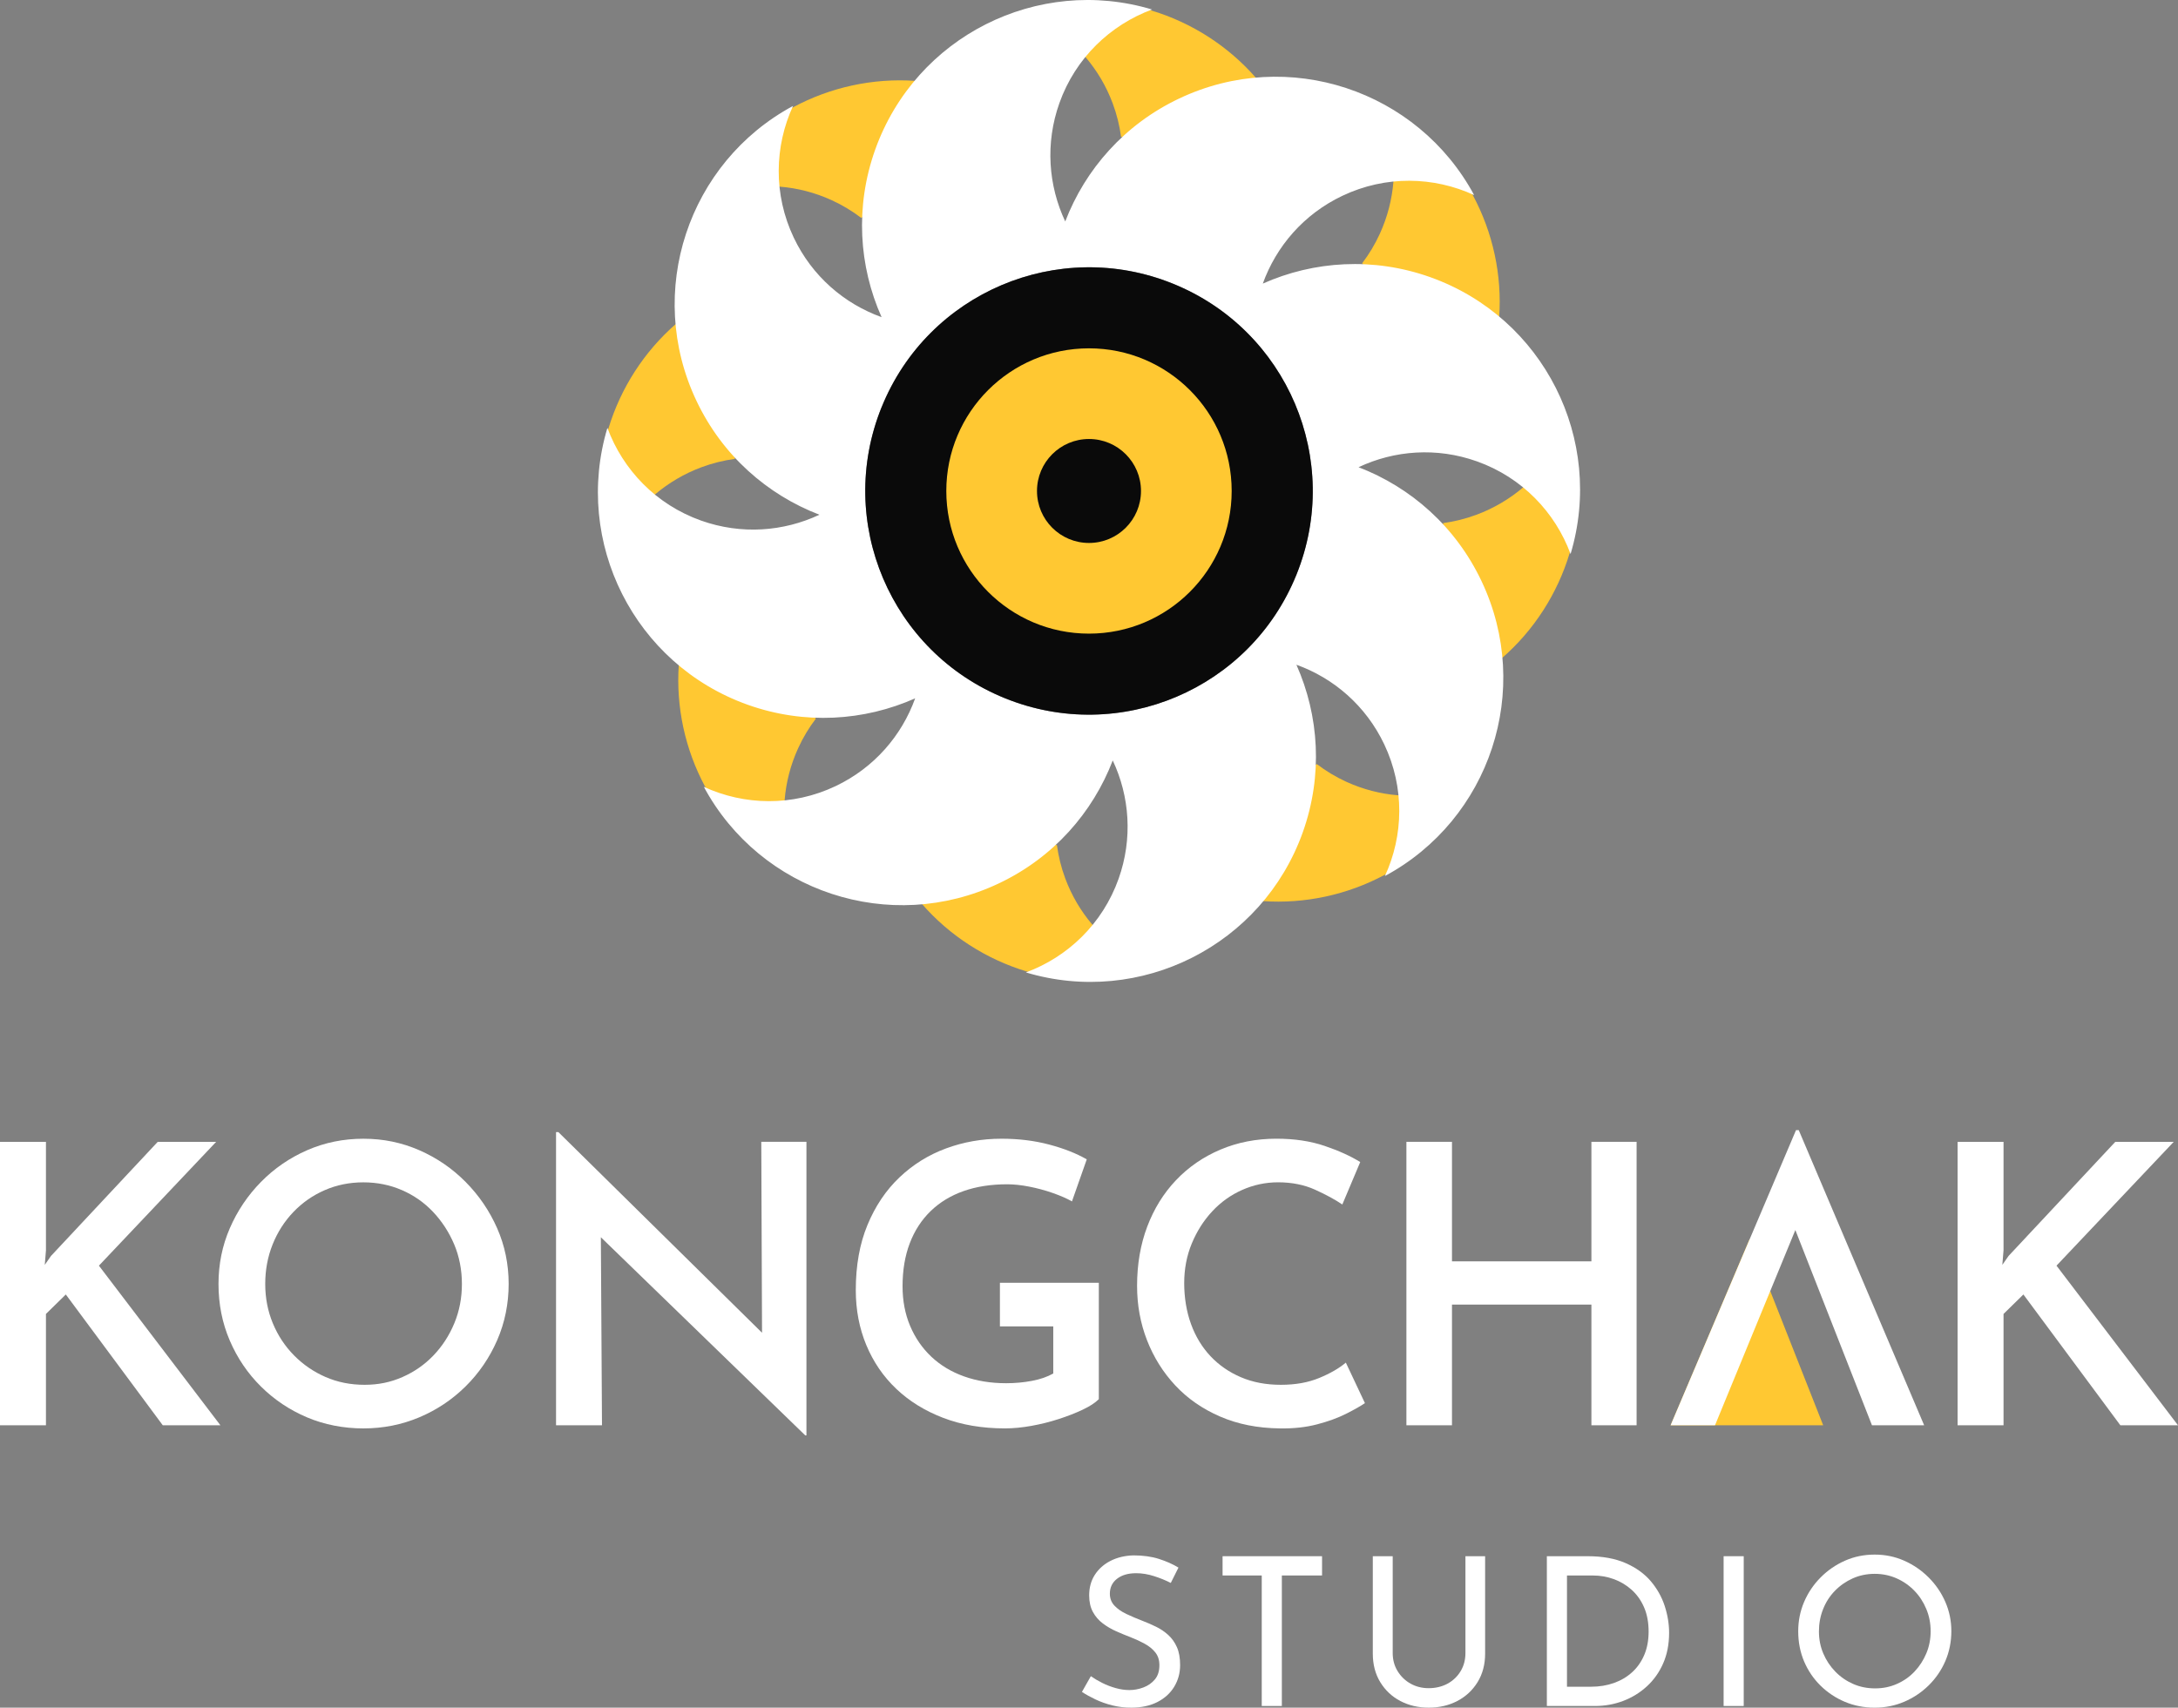 <?xml version="1.0" encoding="UTF-8"?>
<svg xmlns="http://www.w3.org/2000/svg" id="Layer_2" data-name="Layer 2" viewBox="0 0 1169.85 917.44">
  <rect x="0" y="0" width="1169.85" height="917.44" fill="#808080" stroke="none"/>
  <defs>
    <style>
      .cls-1 {
        fill: #0a0a0a;
      }

      .cls-1, .cls-2, .cls-3 {
        stroke-width: 0px;
      }

      .cls-2 {
        fill: #fff;
      }

      .cls-3 {
        fill: #ffc832;
      }
    </style>
  </defs>
  <g id="LOGOS">
    <g>
      <g>
        <g>
          <polygon class="cls-3" points="897.32 765.73 939.79 665.59 979.27 765.73 897.32 765.73"></polygon>
          <g>
            <path class="cls-2" d="m24.68,671.82l-.63,7.74,3.35-4.81,57.32-61.29h31.38l-62.97,66.52,65.27,85.77h-30.96l-52.09-70.29-10.67,10.46v59.83H0v-152.29h24.68v58.36Z"></path>
            <path class="cls-2" d="m117.36,689.81c0-10.6,2.02-20.57,6.07-29.91,4.04-9.34,9.62-17.64,16.74-24.89,7.11-7.25,15.38-12.93,24.79-17.05,9.41-4.11,19.49-6.17,30.23-6.17s20.61,2.06,30.02,6.17c9.41,4.11,17.71,9.8,24.89,17.05,7.18,7.25,12.83,15.55,16.94,24.89,4.11,9.34,6.17,19.32,6.17,29.91s-2.06,20.81-6.17,30.23c-4.11,9.41-9.76,17.68-16.94,24.79-7.19,7.11-15.48,12.66-24.89,16.63-9.41,3.97-19.42,5.96-30.02,5.96s-20.99-1.99-30.33-5.96c-9.35-3.97-17.57-9.48-24.69-16.53-7.11-7.04-12.69-15.27-16.74-24.68-4.05-9.41-6.07-19.56-6.07-30.44Zm25.1,0c0,7.53,1.36,14.57,4.08,21.13,2.72,6.56,6.52,12.31,11.4,17.26,4.88,4.95,10.53,8.82,16.94,11.61,6.41,2.79,13.39,4.18,20.92,4.18s14.05-1.39,20.4-4.18c6.34-2.79,11.89-6.66,16.63-11.61,4.74-4.95,8.47-10.7,11.19-17.26,2.72-6.55,4.08-13.6,4.08-21.13s-1.4-14.78-4.18-21.34c-2.79-6.55-6.56-12.34-11.3-17.36-4.74-5.02-10.32-8.92-16.74-11.71-6.42-2.79-13.32-4.18-20.71-4.18s-14.3,1.39-20.71,4.18c-6.42,2.79-12.03,6.69-16.84,11.71-4.81,5.02-8.54,10.85-11.19,17.47-2.65,6.62-3.97,13.7-3.97,21.23Z"></path>
            <path class="cls-2" d="m432.54,771.18l-116.94-113.38,7.11,2.93.63,105.01h-24.68v-157.52h1.25l115.05,113.38-5.64-1.68-.42-106.48h24.26v157.73h-.62Z"></path>
            <path class="cls-2" d="m590.19,751.72c-1.96,1.96-4.85,3.84-8.68,5.65-3.84,1.81-8.12,3.49-12.86,5.02-4.74,1.54-9.62,2.75-14.64,3.66-5.02.9-9.76,1.36-14.22,1.36-12.27,0-23.32-1.88-33.16-5.65-9.83-3.76-18.24-8.96-25.21-15.58-6.97-6.62-12.34-14.47-16.11-23.53-3.76-9.06-5.65-18.9-5.65-29.5,0-13.25,2.09-24.93,6.28-35.04,4.18-10.11,9.9-18.62,17.15-25.52,7.25-6.9,15.58-12.1,25-15.58,9.41-3.48,19.35-5.23,29.81-5.23,9.2,0,17.74,1.04,25.63,3.14,7.88,2.09,14.61,4.74,20.19,7.95l-7.95,22.59c-2.65-1.53-6.07-3.03-10.25-4.5-4.18-1.47-8.44-2.61-12.76-3.45-4.33-.84-8.23-1.25-11.71-1.25-8.79,0-16.63,1.22-23.53,3.66-6.9,2.44-12.8,6.04-17.68,10.77-4.88,4.74-8.61,10.49-11.19,17.26-2.58,6.76-3.87,14.47-3.87,23.11,0,7.81,1.36,14.92,4.08,21.34,2.72,6.41,6.52,11.92,11.4,16.52,4.88,4.6,10.74,8.13,17.57,10.56,6.83,2.44,14.36,3.66,22.59,3.66,4.74,0,9.34-.42,13.81-1.26,4.46-.83,8.29-2.16,11.5-3.97v-25.31h-28.66v-23.43h53.13v62.55Z"></path>
            <path class="cls-2" d="m733.14,753.82c-2.23,1.54-5.54,3.42-9.94,5.65-4.39,2.23-9.62,4.15-15.69,5.75-6.06,1.6-12.79,2.33-20.19,2.19-11.85-.14-22.52-2.26-32.01-6.38-9.48-4.11-17.5-9.69-24.06-16.73-6.56-7.04-11.61-15.13-15.17-24.27-3.55-9.13-5.33-18.86-5.33-29.18,0-11.57,1.81-22.18,5.44-31.8,3.62-9.62,8.79-17.95,15.48-25,6.69-7.04,14.64-12.51,23.85-16.42,9.2-3.9,19.24-5.86,30.12-5.86,9.62,0,18.23,1.29,25.83,3.87,7.6,2.58,13.98,5.47,19.14,8.68l-9.62,22.8c-3.91-2.65-8.79-5.3-14.64-7.95-5.86-2.65-12.48-3.97-19.87-3.97-6.69,0-13.11,1.36-19.25,4.08-6.14,2.72-11.5,6.56-16.11,11.51-4.6,4.95-8.26,10.7-10.98,17.26-2.72,6.56-4.08,13.67-4.08,21.34s1.22,15.27,3.66,21.96c2.44,6.69,5.93,12.45,10.46,17.26,4.53,4.81,9.97,8.58,16.32,11.3,6.34,2.72,13.49,4.08,21.44,4.08s14.68-1.22,20.61-3.66c5.92-2.44,10.7-5.19,14.33-8.26l10.25,21.75Z"></path>
            <path class="cls-2" d="m879.05,613.45v152.29h-24.27v-64.85h-74.89v64.85h-24.48v-152.29h24.48v64.22h74.89v-64.22h24.27Z"></path>
            <polygon class="cls-2" points="1033.5 765.73 1005.47 765.73 964.32 660.84 921.17 765.73 897.32 765.73 964.68 607.16 966.14 607.16 1033.5 765.73"></polygon>
            <path class="cls-2" d="m1076.13,671.82l-.63,7.74,3.35-4.81,57.32-61.29h31.38l-62.96,66.52,65.27,85.77h-30.96l-52.09-70.29-10.67,10.46v59.83h-24.68v-152.29h24.68v58.36Z"></path>
          </g>
        </g>
        <g>
          <path class="cls-2" d="m628.85,850.44c-2.75-1.41-5.75-2.63-9.02-3.67s-6.46-1.56-9.57-1.56c-4.3,0-7.73,1-10.29,3-2.56,2-3.84,4.68-3.84,8.01,0,2.53.82,4.66,2.45,6.4,1.63,1.74,3.79,3.25,6.46,4.51,2.67,1.26,5.45,2.45,8.35,3.56,2.52.97,5.01,2.04,7.46,3.23,2.45,1.19,4.65,2.67,6.62,4.45,1.96,1.78,3.52,3.97,4.68,6.57,1.15,2.6,1.72,5.82,1.72,9.68,0,4.23-1.06,8.09-3.17,11.58-2.11,3.49-5.14,6.23-9.07,8.24-3.93,2-8.61,3-14.02,3-3.56,0-6.96-.41-10.18-1.22s-6.22-1.87-8.96-3.17c-2.75-1.3-5.19-2.65-7.34-4.06l4.79-8.46c1.78,1.26,3.82,2.47,6.12,3.62,2.3,1.15,4.71,2.08,7.23,2.78,2.52.71,4.97,1.06,7.34,1.06,2.52,0,5.03-.46,7.51-1.39,2.48-.93,4.54-2.36,6.17-4.29,1.63-1.93,2.45-4.49,2.45-7.68,0-2.74-.73-5.03-2.17-6.84-1.45-1.82-3.36-3.38-5.73-4.68-2.38-1.3-4.9-2.47-7.57-3.51-2.52-.96-5.08-2.02-7.68-3.17-2.6-1.15-5.01-2.56-7.23-4.23-2.23-1.67-4.01-3.73-5.34-6.18-1.33-2.45-2-5.42-2-8.9,0-4.23,1.02-7.92,3.06-11.08,2.04-3.15,4.84-5.64,8.4-7.46,3.56-1.82,7.64-2.8,12.24-2.95,5.19,0,9.78.63,13.74,1.89s7.48,2.82,10.52,4.67l-4.12,8.24Z"></path>
          <path class="cls-2" d="m656.67,836.08h53.43v10.35h-21.59v70.12h-10.8v-70.12h-21.04v-10.35Z"></path>
          <path class="cls-2" d="m748.05,888.06c0,3.64.87,6.88,2.62,9.74s4.06,5.1,6.96,6.73c2.89,1.63,6.16,2.45,9.79,2.45s7.16-.82,10.13-2.45c2.97-1.63,5.3-3.88,7.01-6.73s2.56-6.1,2.56-9.74v-51.98h10.57v52.31c0,5.86-1.36,10.98-4.06,15.36-2.71,4.38-6.34,7.75-10.91,10.13-4.56,2.38-9.66,3.56-15.3,3.56s-10.72-1.19-15.25-3.56c-4.53-2.37-8.12-5.75-10.8-10.13-2.67-4.38-4.01-9.5-4.01-15.36v-52.31h10.69v51.98Z"></path>
          <path class="cls-2" d="m830.85,916.55v-80.47h21.93c7.94,0,14.71,1.22,20.31,3.67,5.6,2.45,10.11,5.68,13.52,9.68,3.41,4.01,5.92,8.44,7.51,13.3,1.59,4.86,2.39,9.7,2.39,14.53,0,6.08-1.06,11.54-3.17,16.36-2.11,4.82-5.03,8.94-8.74,12.35-3.71,3.41-7.96,6.03-12.74,7.85-4.79,1.82-9.85,2.73-15.19,2.73h-25.82Zm10.8-10.35h12.91c4.45,0,8.55-.67,12.3-2,3.75-1.33,7.01-3.26,9.8-5.79,2.78-2.52,4.95-5.62,6.51-9.29,1.56-3.67,2.34-7.85,2.34-12.52,0-4.97-.82-9.33-2.45-13.08s-3.86-6.88-6.68-9.4c-2.82-2.52-6.01-4.43-9.57-5.73-3.56-1.3-7.31-1.95-11.24-1.95h-13.91v59.77Z"></path>
          <path class="cls-2" d="m925.79,836.08h10.8v80.47h-10.8v-80.47Z"></path>
          <path class="cls-2" d="m965.86,876.38c0-5.57,1.06-10.81,3.17-15.75,2.11-4.94,5.06-9.31,8.85-13.13,3.79-3.82,8.14-6.83,13.08-9.01,4.93-2.19,10.26-3.28,15.97-3.28s10.92,1.1,15.86,3.28c4.93,2.19,9.31,5.19,13.13,9.01s6.81,8.2,8.96,13.13c2.15,4.94,3.23,10.18,3.23,15.75s-1.08,11.06-3.23,16.03c-2.15,4.97-5.14,9.33-8.96,13.08-3.82,3.75-8.2,6.68-13.13,8.79-4.94,2.11-10.22,3.17-15.86,3.17s-11.04-1.04-15.97-3.12c-4.94-2.08-9.29-4.97-13.08-8.68-3.78-3.71-6.73-8.05-8.85-13.02-2.11-4.97-3.17-10.39-3.17-16.25Zm11.13.11c0,4.23.78,8.18,2.34,11.85,1.56,3.67,3.71,6.92,6.46,9.74,2.74,2.82,5.94,5.03,9.57,6.62,3.63,1.6,7.57,2.39,11.8,2.39s8.05-.79,11.69-2.39c3.63-1.59,6.79-3.8,9.46-6.62,2.67-2.82,4.79-6.07,6.34-9.74s2.34-7.66,2.34-11.96-.78-8.22-2.34-11.97c-1.56-3.74-3.71-7.03-6.46-9.85-2.75-2.82-5.94-5.03-9.57-6.62-3.64-1.59-7.53-2.39-11.69-2.39s-8.16.82-11.8,2.45c-3.63,1.63-6.83,3.86-9.57,6.68-2.75,2.82-4.86,6.11-6.34,9.85-1.49,3.75-2.23,7.73-2.23,11.96Z"></path>
        </g>
      </g>
      <g>
        <g>
          <g>
            <path class="cls-3" d="m769.57,375.67c-11.7,4.38-23.65,6.8-35.5,7.46,9.61-12.02,17.91-25.4,24.59-40.04,9.22-20.19,14.61-41.15,16.51-62.07,6.03-.81,12.04-2.29,17.96-4.5,9.27-3.46,17.58-8.43,24.75-14.46,11.32-9.61,19.74-21.98,24.61-35.69.04-.09.07-.2.11-.29,3.79,11.98,5.59,24.13,5.61,36.12,0,.39.02.77,0,1.15,0,.55,0,1.1-.03,1.66-.24,11.06-1.98,21.93-5.15,32.36-6.54,21.6-19.06,41.23-36.4,56.3-10.63,9.25-23.06,16.78-37.06,22Z"></path>
            <path class="cls-3" d="m664.24,90.04c-20.2-9.22-41.16-14.61-62.09-16.51-.81-6.03-2.28-12.05-4.49-17.98-3.46-9.27-8.41-17.57-14.48-24.71-9.58-11.33-21.97-19.76-35.7-24.64-.09-.04-.16-.05-.25-.09,10.76-3.4,21.68-5.22,32.51-5.56.29,0,.61-.01.9-.03,12.94-.32,25.71,1.49,37.85,5.14h.02c21.6,6.55,41.23,19.07,56.3,36.41,9.25,10.63,16.78,23.06,22,37.06,4.36,11.69,6.8,23.64,7.44,35.48-12.02-9.6-25.39-17.9-40.02-24.58Z"></path>
            <path class="cls-3" d="m774.76,242.7c-4.15-37.09-19.11-72.42-43.12-101.26,3.69-4.83,6.89-10.13,9.51-15.88,4.12-9.03,6.48-18.38,7.27-27.73,1.21-14.8-1.58-29.54-7.85-42.68-.05-.07-.06-.16-.1-.23,8.46,4.39,16.2,9.67,23.15,15.69.59.53,1.22,1.05,1.81,1.59,1.14,1.05,2.29,2.09,3.4,3.15.65.64,1.28,1.26,1.91,1.89.04.02.08.06.12.13.66.67,1.34,1.37,1.99,2.06,7.24,7.75,13.38,16.36,18.32,25.58,10.66,19.91,15.68,42.65,14.06,65.56-.97,14.05-4.44,28.18-10.64,41.75-5.18,11.35-11.94,21.53-19.84,30.38Z"></path>
            <path class="cls-3" d="m563.87,73.94c-37.1,4.15-72.44,19.11-101.29,43.13-4.83-3.68-10.12-6.9-15.88-9.53-9.03-4.12-18.4-6.49-27.74-7.25-14.79-1.23-29.52,1.59-42.66,7.86-.07.05-.16.06-.23.1,4.78-9.22,10.61-17.57,17.29-24.98.54-.62,1.1-1.2,1.64-1.81,1.16-1.22,2.32-2.45,3.5-3.61,8.28-8.12,17.59-14.93,27.64-20.31,19.91-10.66,42.65-15.68,65.57-14.09,14.07.98,28.2,4.45,41.77,10.65,11.35,5.18,21.54,11.94,30.38,19.85Z"></path>
            <path class="cls-3" d="m363.22,173.87c10.63-9.25,23.09-16.77,37.05-21.98,11.73-4.38,23.67-6.79,35.51-7.46-9.61,12.02-17.91,25.4-24.59,40.04-9.22,20.19-14.61,41.15-16.51,62.07-6.01.82-12.04,2.29-17.96,4.5-9.27,3.46-17.58,8.43-24.75,14.46-11.32,9.61-19.74,21.98-24.61,35.69-.04.09-.07.2-.11.29-3.79-11.98-5.59-24.13-5.61-36.12,0-.39-.02-.77,0-1.15,0-1.44.04-2.89.1-4.35.44-10.13,2.16-20.09,5.07-29.67,6.55-21.62,19.09-41.24,36.41-56.32Z"></path>
            <path class="cls-3" d="m605.97,453.62c37.1-4.15,72.45-19.11,101.3-43.13,4.83,3.68,10.14,6.91,15.87,9.53,9.03,4.12,18.4,6.49,27.74,7.25,14.79,1.23,29.54-1.58,42.69-7.85.07-.04.16-.06.23-.1-4.39,8.46-9.68,16.22-15.69,23.15-.5.58-1,1.16-1.5,1.75-1.08,1.16-2.13,2.32-3.23,3.47-.64.65-1.26,1.28-1.89,1.91-.03.06-.07.1-.13.12-.68.68-1.37,1.34-2.06,1.99-7.75,7.24-16.37,13.4-25.58,18.32-19.91,10.66-42.65,15.68-65.57,14.09-14.07-.98-28.2-4.45-41.77-10.65-11.39-5.2-21.55-11.94-30.39-19.85Z"></path>
            <path class="cls-3" d="m395.09,284.85c4.15,37.09,19.11,72.42,43.12,101.26-3.69,4.83-6.89,10.13-9.51,15.88-4.12,9.03-6.48,18.38-7.25,27.74-1.23,14.79,1.56,29.53,7.82,42.67.05.07.06.16.1.23-9.2-4.77-17.55-10.6-24.96-17.28-.62-.54-1.2-1.1-1.79-1.63-1.95-1.81-3.81-3.68-5.63-5.6-7.24-7.75-13.38-16.36-18.32-25.58-10.66-19.91-15.68-42.65-14.06-65.56.97-14.05,4.44-28.18,10.64-41.75,5.18-11.35,11.94-21.54,19.84-30.38Z"></path>
            <path class="cls-3" d="m505.61,437.51c20.2,9.22,41.16,14.61,62.09,16.51.81,6.03,2.28,12.05,4.49,17.98,3.46,9.27,8.41,17.57,14.48,24.71,9.58,11.33,21.97,19.76,35.7,24.64.09.04.16.05.25.09-10.76,3.4-21.69,5.22-32.51,5.56-.29,0-.61.01-.9.03-12.94.32-25.71-1.49-37.85-5.14h-.02c-21.6-6.55-41.23-19.07-56.3-36.41-9.25-10.63-16.78-23.06-22-37.06-4.36-11.69-6.8-23.64-7.44-35.48,12.02,9.6,25.39,17.9,40.02,24.58Z"></path>
          </g>
          <path class="cls-2" d="m326.25,229.89c-18.4,61.36,14.38,127.01,75.41,148.76,30.5,10.84,62.48,8.74,89.9-3.47-7.2,20.01-22.01,37.32-42.75,47.17-23.27,11.05-49.07,10.37-70.76.38,30.36,56.38,99.98,79.65,158.5,51.85,29.27-13.88,50.37-37.99,61.13-66.02,9.07,19.23,10.83,41.95,3.14,63.58-8.64,24.26-27.37,42.02-49.78,50.3,61.36,18.4,127.01-14.38,148.76-75.41,10.84-30.5,8.74-62.48-3.47-89.9,20.02,7.18,37.32,22.01,47.17,42.75,11.05,23.27,10.37,49.07.38,70.76,56.38-30.36,79.65-99.98,51.85-158.5-13.88-29.27-37.99-50.37-66.02-61.13,19.23-9.07,41.96-10.85,63.58-3.14,24.26,8.64,42.03,27.35,50.3,49.78,18.4-61.36-14.37-127.03-75.41-148.76-30.5-10.84-62.48-8.74-89.9,3.47,7.21-20.03,22.01-37.32,42.75-47.17,23.27-11.05,49.07-10.37,70.76-.38-30.36-56.38-99.98-79.65-158.5-51.85-29.27,13.88-50.37,37.99-61.13,66.02-9.06-19.25-10.83-41.95-3.14-63.58,8.64-24.26,27.37-42.02,49.78-50.3-61.36-18.4-127.01,14.38-148.76,75.41-10.84,30.5-8.74,62.48,3.48,89.88-20.02-7.18-37.33-21.98-47.18-42.72-11.05-23.27-10.37-49.07-.38-70.76-56.38,30.36-79.65,99.98-51.85,158.5,13.88,29.27,37.99,50.37,66.02,61.13-19.25,9.06-41.95,10.83-63.58,3.14-24.26-8.64-42.02-27.37-50.3-49.78Zm147.28-11.13c24.86-61.53,94.89-91.24,156.39-66.39,61.53,24.86,91.27,94.87,66.41,156.4-24.86,61.53-94.9,91.26-156.43,66.4-61.51-24.85-91.24-94.89-66.38-156.42Z"></path>
          <path class="cls-1" d="m473.53,218.76c-24.86,61.53,4.87,131.57,66.38,156.42,61.53,24.86,131.57-4.87,156.43-66.4,24.86-61.53-4.88-131.54-66.41-156.4-61.51-24.85-131.53,4.85-156.39,66.39Z"></path>
          <circle class="cls-3" cx="584.92" cy="263.78" r="76.64"></circle>
        </g>
        <circle class="cls-1" cx="584.92" cy="263.78" r="27.93"></circle>
      </g>
    </g>
  </g>
</svg>
